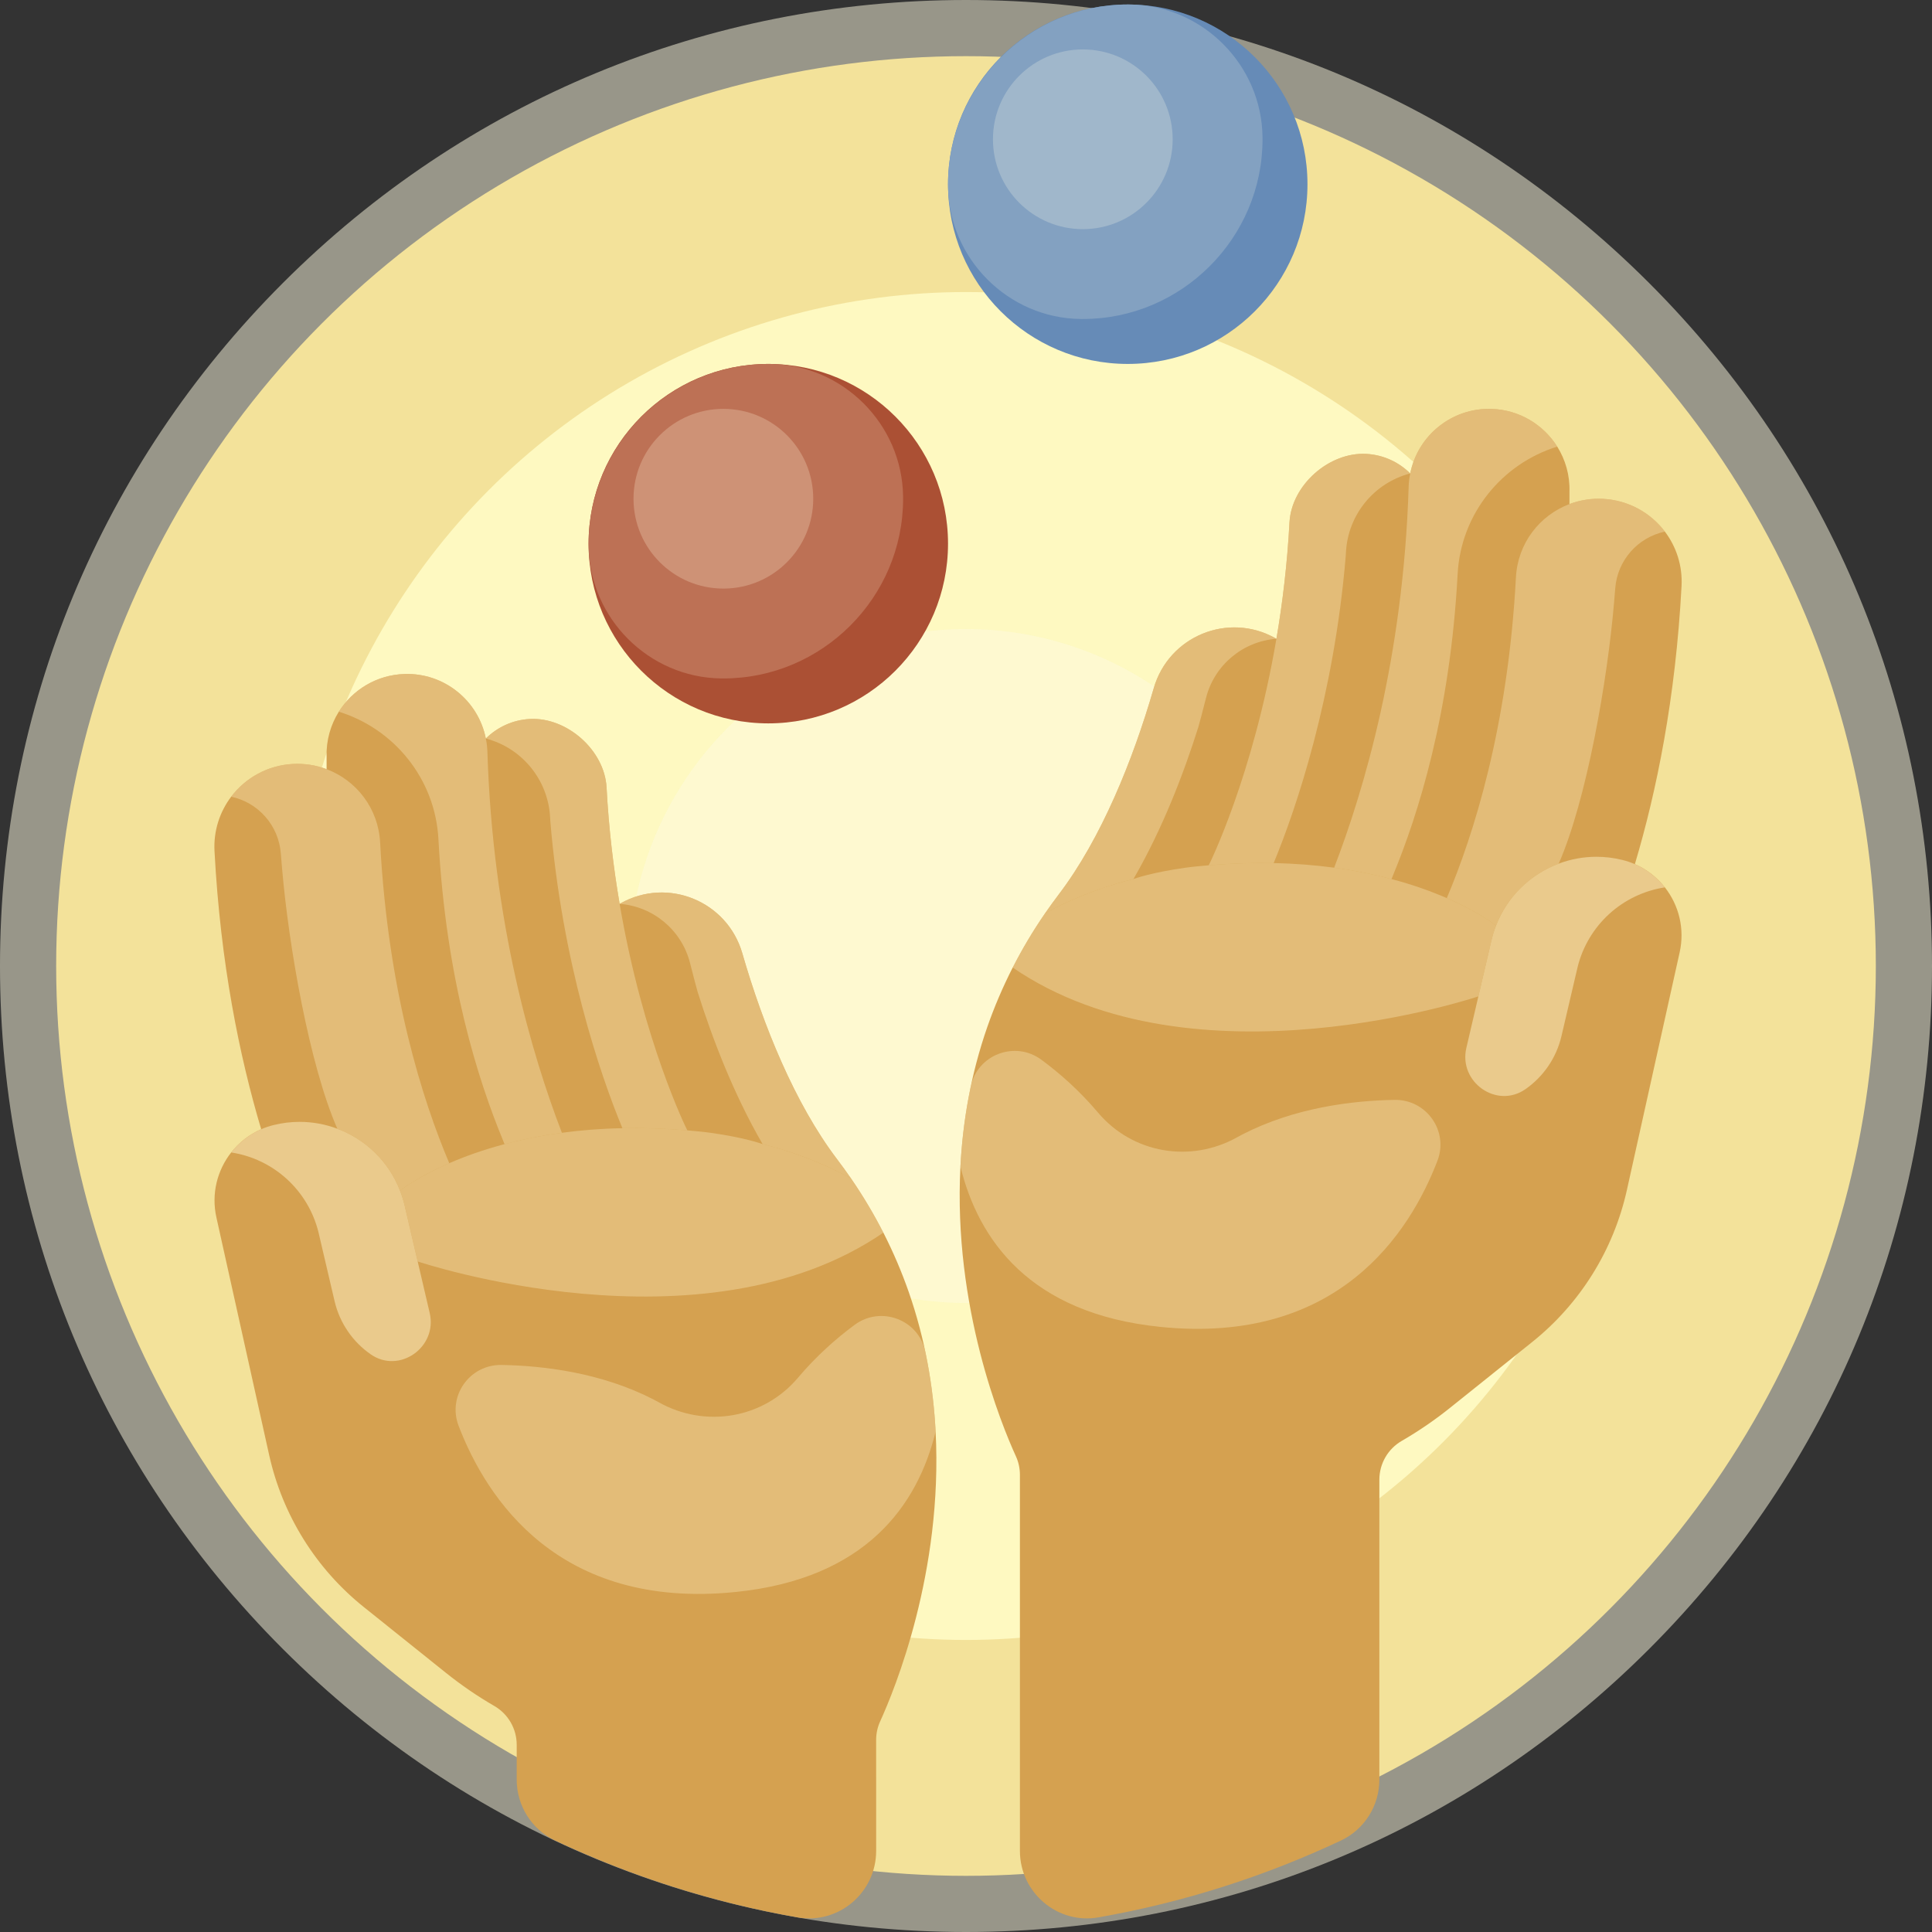 <?xml version="1.0" encoding="iso-8859-1"?>
<!-- Generator: Adobe Illustrator 19.0.0, SVG Export Plug-In . SVG Version: 6.00 Build 0)  -->
<svg version="1.1" id="Layer_1" xmlns="http://www.w3.org/2000/svg" xmlns:xlink="http://www.w3.org/1999/xlink" x="0px" y="0px"
	 viewBox="0 0 512 512" style="enable-background:new 0 0 512 512;" xml:space="preserve">
<rect x="0" y="0" width="512" height="512" fill="#333333" stroke="none"/>
<path style="opacity:0.5;fill:#FEFBE1;enable-background:new    ;" d="M256,512c-68.381,0-132.668-26.629-181.019-74.981
	C26.629,388.668,0,324.381,0,256S26.629,123.332,74.981,74.981S187.619,0,256,0s132.668,26.629,181.019,74.981
	C485.371,123.332,512,187.619,512,256s-26.629,132.668-74.981,181.019C388.668,485.371,324.381,512,256,512z"/>
<circle style="fill:#F3E29A;" cx="256" cy="256" r="241.116"/>
<circle style="fill:#FEF9C1;" cx="256" cy="256" r="178.605"/>
<circle style="opacity:0.5;fill:#FEFBE1;enable-background:new    ;" cx="256" cy="256" r="89.302"/>
<path style="fill:#D5A150;" d="M247.951,379.38c-0.619-11.883-2.739-24.385-7.12-36.971c-1.834-5.251-4.06-10.502-6.727-15.741
	h-0.012c-2.453-4.81-5.287-9.609-8.549-14.348c-1.179-1.703-2.405-3.405-3.691-5.096c-11.228-14.777-19.658-35.638-25.124-54.582
	c-3.989-13.824-19.754-20.301-32.292-13.241c-0.048,0.036-0.191,0.107-0.226,0.131c-1.619-9.466-2.87-19.813-3.465-30.863
	c-0.536-9.847-10.478-18.658-20.349-18.134c-4.56,0.25-8.633,2.191-11.645,5.18c-1.988-10.026-11.014-17.444-21.552-17.098
	c-7.37,0.226-13.753,4.179-17.408,9.99c-2.167,3.465-3.382,7.585-3.239,11.978v3.239v0.012c-2.762-1.048-5.787-1.548-8.93-1.381
	c-6.727,0.357-12.586,3.703-16.36,8.68c-3.024,3.989-4.703,9.037-4.417,14.431c1.584,29.767,6.62,54.415,12.371,73.692
	c-3.191,1.393-5.894,3.536-7.942,6.156h-0.012c-3.691,4.703-5.311,10.943-3.917,17.206l13.991,63.012
	c3.536,15.896,12.395,30.113,25.112,40.281l21.742,17.42c4.06,3.255,8.341,6.186,12.813,8.772c3.672,2.123,5.928,6.045,5.928,10.286
	v9.236c0,6.888,3.945,13.195,10.178,16.13c20.122,9.473,41.679,16.4,64.255,20.366c10.881,1.911,20.823-6.568,20.823-17.615V461.1
	c0-1.696,0.356-3.37,1.061-4.912C237.081,447.792,249.899,416.647,247.951,379.38z"/>
<g>
	<path style="opacity:0.6;fill:#ECCE93;enable-background:new    ;" d="M196.727,252.642c5.465,18.944,13.895,39.805,25.124,54.582
		c1.286,1.691,2.512,3.394,3.691,5.096c-11.419-6.406-23.433-9.109-23.433-9.109s0,0-0.012-0.012
		c-7.751-13.395-13.336-28.029-17.206-40.305c-0.25-0.798-1.072-3.977-2.024-7.692c-2.215-8.692-9.728-14.991-18.658-15.67
		c0.036-0.024,0.179-0.095,0.226-0.131C176.973,232.341,192.738,238.818,196.727,252.642z"/>
	<path style="opacity:0.6;fill:#ECCE93;enable-background:new    ;" d="M164.209,239.533c6.215,36.471,17.801,59.809,17.944,60.035
		c-6.108-0.524-11.847-0.691-17.206-0.583c-5.965-14.372-15.979-44.032-19.099-81.289c-0.024-0.25-0.036-0.607-0.06-1.06
		c-0.512-9.942-7.406-18.408-17.039-20.921c3.012-2.989,7.085-4.929,11.645-5.18c9.871-0.524,19.813,8.287,20.349,18.134
		C161.34,219.719,162.59,230.067,164.209,239.533z"/>
	<path style="opacity:0.6;fill:#ECCE93;enable-background:new    ;" d="M129.167,199.263c1.405,45.223,11.847,80.432,19.742,100.935
		c-5.62,0.762-10.692,1.81-15.205,3.012c0,0-0.298-0.738-0.393-0.988c-6.573-15.896-15.134-42.544-17.122-79.812
		c-0.845-16.086-11.812-29.291-26.398-33.804c3.655-5.811,10.038-9.764,17.408-9.99c10.538-0.345,19.563,7.073,21.552,17.098
		C128.988,196.87,129.131,198.049,129.167,199.263z"/>
	<path style="opacity:0.6;fill:#ECCE93;enable-background:new    ;" d="M100.733,223.232c2.119,39.817,11.3,68.453,18.325,85.028
		c-8.704,3.786-13.05,7.275-13.05,7.275c-3.001-7.763-9.168-13.622-16.61-16.408C81.98,282.195,76.49,250.618,74.728,229.9
		c-0.083-0.905-0.191-2.239-0.31-3.751c-0.572-7.37-5.93-13.479-13.157-15.015c3.775-4.977,9.633-8.323,16.36-8.68
		c3.143-0.167,6.168,0.333,8.93,1.381C94.47,206.824,100.257,214.242,100.733,223.232z"/>
	<path style="opacity:0.9;fill:#ECCE93;enable-background:new    ;" d="M69.215,299.258c1.024-0.441,2.108-0.81,3.239-1.095
		c2.322-0.583,4.656-0.857,6.954-0.857c3.465,0,6.835,0.631,9.99,1.822c7.442,2.786,13.61,8.644,16.61,16.408
		c0.488,1.238,0.893,2.524,1.203,3.858l3.477,14.908l3.189,13.663c2.112,9.052-8.057,16.247-15.674,10.921
		c-4.641-3.245-8.149-8.147-9.542-14.094l-4.275-18.289c-2.751-11.05-11.859-19.361-23.111-21.087
		C63.321,302.794,66.024,300.651,69.215,299.258z"/>
	<path style="opacity:0.6;fill:#ECCE93;enable-background:new    ;" d="M119.058,308.26c3.965-1.727,8.847-3.513,14.646-5.049
		c4.513-1.203,9.585-2.25,15.205-3.012c4.918-0.667,10.264-1.107,16.039-1.215c5.358-0.107,11.097,0.06,17.206,0.583
		c0.095,0.012,0.179,0.012,0.274,0.024c1.905,0.167,3.858,0.333,5.834,0.607c9.109,1.274,13.562,2.905,13.836,3.001
		c0.012,0.012,0.012,0.012,0.012,0.012s12.014,2.703,23.433,9.109c3.263,4.739,6.096,9.538,8.549,14.348
		c-48.092,32.97-123.404,7.632-123.404,7.632l-3.477-14.908c-0.31-1.334-0.714-2.62-1.203-3.858
		C106.008,315.535,110.354,312.046,119.058,308.26z"/>
	<path style="opacity:0.6;fill:#ECCE93;enable-background:new    ;" d="M245.202,358.137c-1.779-8.434-11.753-12.172-18.689-7.055
		c-4.937,3.642-10.165,8.262-15.037,14.032c-9.137,10.82-24.538,13.437-36.889,6.51c-0.452-0.254-0.899-0.494-1.34-0.722
		c-13.881-7.151-29.238-8.986-40.347-9.173c-8.438-0.143-14.384,8.249-11.364,16.13c7.324,19.112,26.36,48.786,73.334,44.042
		c34.828-3.513,48.354-23.231,53.081-42.52C247.591,372.473,246.724,365.357,245.202,358.137z"/>
</g>
<path style="fill:#D5A150;" d="M254.524,309.129c0.619-11.883,2.739-24.385,7.12-36.971c1.834-5.251,4.06-10.502,6.727-15.741h0.012
	c2.453-4.81,5.287-9.609,8.549-14.348c1.179-1.703,2.405-3.405,3.691-5.096c11.228-14.777,19.658-35.638,25.124-54.582
	c3.989-13.824,19.754-20.301,32.292-13.241c0.048,0.036,0.191,0.107,0.226,0.131c1.619-9.466,2.87-19.813,3.465-30.863
	c0.536-9.847,10.478-18.658,20.349-18.134c4.56,0.25,8.633,2.191,11.645,5.18c1.988-10.026,11.014-17.444,21.552-17.098
	c7.37,0.226,13.753,4.179,17.408,9.99c2.167,3.465,3.382,7.585,3.239,11.978v3.239v0.012c2.762-1.048,5.787-1.548,8.93-1.381
	c6.727,0.357,12.586,3.703,16.36,8.68c3.024,3.989,4.703,9.037,4.417,14.431c-1.584,29.767-6.62,54.415-12.371,73.692
	c3.191,1.393,5.894,3.536,7.942,6.156h0.012c3.691,4.703,5.31,10.943,3.917,17.206L431.14,315.38
	c-3.536,15.896-12.395,30.113-25.112,40.281l-21.742,17.42c-4.06,3.255-8.341,6.186-12.813,8.772
	c-3.672,2.123-5.928,6.045-5.928,10.286v79.487c0,6.888-3.945,13.195-10.178,16.13c-20.122,9.473-41.679,16.399-64.255,20.366
	c-10.881,1.911-20.823-6.568-20.823-17.615v-99.659c0-1.696-0.356-3.37-1.061-4.912
	C265.393,377.539,252.576,346.394,254.524,309.129z"/>
<g>
	<path style="opacity:0.6;fill:#ECCE93;enable-background:new    ;" d="M305.747,182.391c-5.465,18.944-13.895,39.805-25.124,54.582
		c-1.286,1.691-2.512,3.393-3.691,5.096c11.419-6.406,23.433-9.109,23.433-9.109s0,0,0.012-0.012
		c7.751-13.395,13.336-28.029,17.206-40.305c0.25-0.798,1.072-3.977,2.024-7.692c2.215-8.692,9.728-14.991,18.658-15.67
		c-0.036-0.024-0.179-0.095-0.226-0.131C325.501,162.09,309.736,168.567,305.747,182.391z"/>
	<path style="opacity:0.6;fill:#ECCE93;enable-background:new    ;" d="M338.265,169.281c-6.215,36.471-17.801,59.809-17.944,60.035
		c6.108-0.524,11.847-0.691,17.206-0.583c5.965-14.372,15.979-44.032,19.099-81.289c0.024-0.25,0.036-0.607,0.06-1.06
		c0.512-9.942,7.406-18.408,17.039-20.921c-3.012-2.989-7.085-4.929-11.645-5.18c-9.871-0.524-19.813,8.287-20.349,18.134
		C341.135,149.468,339.885,159.815,338.265,169.281z"/>
	<path style="opacity:0.6;fill:#ECCE93;enable-background:new    ;" d="M373.308,129.012
		c-1.405,45.223-11.847,80.432-19.742,100.935c5.62,0.762,10.692,1.81,15.205,3.012c0,0,0.298-0.738,0.393-0.988
		c6.573-15.896,15.134-42.544,17.122-79.812c0.845-16.086,11.812-29.291,26.398-33.804c-3.655-5.811-10.038-9.764-17.408-9.99
		c-10.538-0.345-19.563,7.073-21.552,17.098C373.486,126.619,373.343,127.798,373.308,129.012z"/>
	<path style="opacity:0.6;fill:#ECCE93;enable-background:new    ;" d="M401.741,152.981c-2.119,39.817-11.3,68.453-18.325,85.028
		c8.704,3.786,13.05,7.275,13.05,7.275c3.001-7.763,9.168-13.622,16.61-16.408c7.418-16.932,12.907-48.509,14.669-69.227
		c0.083-0.905,0.191-2.239,0.31-3.751c0.572-7.37,5.93-13.479,13.157-15.015c-3.775-4.977-9.633-8.323-16.36-8.68
		c-3.143-0.167-6.168,0.333-8.93,1.381C408.004,136.573,402.218,143.991,401.741,152.981z"/>
	<path style="opacity:0.9;fill:#ECCE93;enable-background:new    ;" d="M433.259,229.007c-1.024-0.441-2.108-0.81-3.239-1.095
		c-2.322-0.583-4.656-0.857-6.954-0.857c-3.465,0-6.835,0.631-9.99,1.822c-7.442,2.786-13.61,8.644-16.61,16.408
		c-0.488,1.238-0.893,2.524-1.203,3.858l-3.477,14.908l-3.189,13.663c-2.112,9.052,8.057,16.247,15.674,10.921
		c4.641-3.245,8.149-8.147,9.542-14.094l4.275-18.289c2.751-11.05,11.859-19.361,23.111-21.087
		C439.153,232.543,436.45,230.4,433.259,229.007z"/>
	<path style="opacity:0.6;fill:#ECCE93;enable-background:new    ;" d="M383.417,238.009c-3.965-1.727-8.847-3.513-14.646-5.049
		c-4.513-1.203-9.585-2.25-15.205-3.012c-4.918-0.667-10.264-1.107-16.039-1.215c-5.358-0.107-11.097,0.06-17.206,0.583
		c-0.095,0.012-0.179,0.012-0.274,0.024c-1.905,0.167-3.858,0.333-5.834,0.607c-9.109,1.274-13.562,2.905-13.836,3.001
		c-0.012,0.012-0.012,0.012-0.012,0.012s-12.014,2.703-23.433,9.109c-3.263,4.739-6.096,9.537-8.549,14.348
		c48.092,32.97,123.404,7.632,123.404,7.632l3.477-14.908c0.31-1.334,0.714-2.62,1.203-3.858
		C396.467,245.284,392.121,241.795,383.417,238.009z"/>
	<path style="opacity:0.6;fill:#ECCE93;enable-background:new    ;" d="M257.273,287.886c1.779-8.434,11.753-12.173,18.689-7.055
		c4.937,3.642,10.165,8.262,15.037,14.032c9.137,10.82,24.538,13.437,36.889,6.51c0.452-0.254,0.899-0.494,1.34-0.722
		c13.881-7.151,29.238-8.986,40.347-9.173c8.438-0.143,14.384,8.249,11.364,16.13c-7.324,19.112-26.36,48.786-73.334,44.042
		c-34.828-3.513-48.354-23.231-53.081-42.52C254.883,302.222,255.75,295.106,257.273,287.886z"/>
</g>
<circle style="fill:#AB5034;" cx="203.609" cy="144.074" r="47.628"/>
<path style="fill:#BD7155;" d="M203.611,96.447c-26.182-0.001-47.633,21.452-47.629,47.634c0,0.212,0.001,0.424,0.005,0.636
	c0.254,19.135,15.941,34.822,35.076,35.074c0.213,0.002,0.426,0.005,0.639,0.005c26.181,0.001,47.63-21.449,47.629-47.629
	c0-0.213-0.001-0.426-0.005-0.639c-0.254-19.136-15.942-34.823-35.078-35.076C204.037,96.448,203.824,96.447,203.611,96.447z"/>
<circle style="fill:#CE9276;" cx="191.702" cy="132.167" r="23.814"/>
<circle style="fill:#668BB7;" cx="298.865" cy="48.819" r="47.628"/>
<path style="fill:#83A1C1;" d="M298.866,1.191c-26.181-0.001-47.633,21.452-47.629,47.634c0,0.212,0.001,0.424,0.005,0.636
	c0.254,19.135,15.941,34.822,35.076,35.074c0.213,0.002,0.426,0.005,0.639,0.005c26.181,0.001,47.63-21.449,47.629-47.629
	c0-0.213-0.001-0.426-0.005-0.639c-0.254-19.136-15.942-34.823-35.078-35.076C299.293,1.192,299.079,1.191,298.866,1.191z"/>
<circle style="fill:#A0B7CB;" cx="286.958" cy="36.912" r="23.814"/>
<g>
</g>
<g>
</g>
<g>
</g>
<g>
</g>
<g>
</g>
<g>
</g>
<g>
</g>
<g>
</g>
<g>
</g>
<g>
</g>
<g>
</g>
<g>
</g>
<g>
</g>
<g>
</g>
<g>
</g>
</svg>
